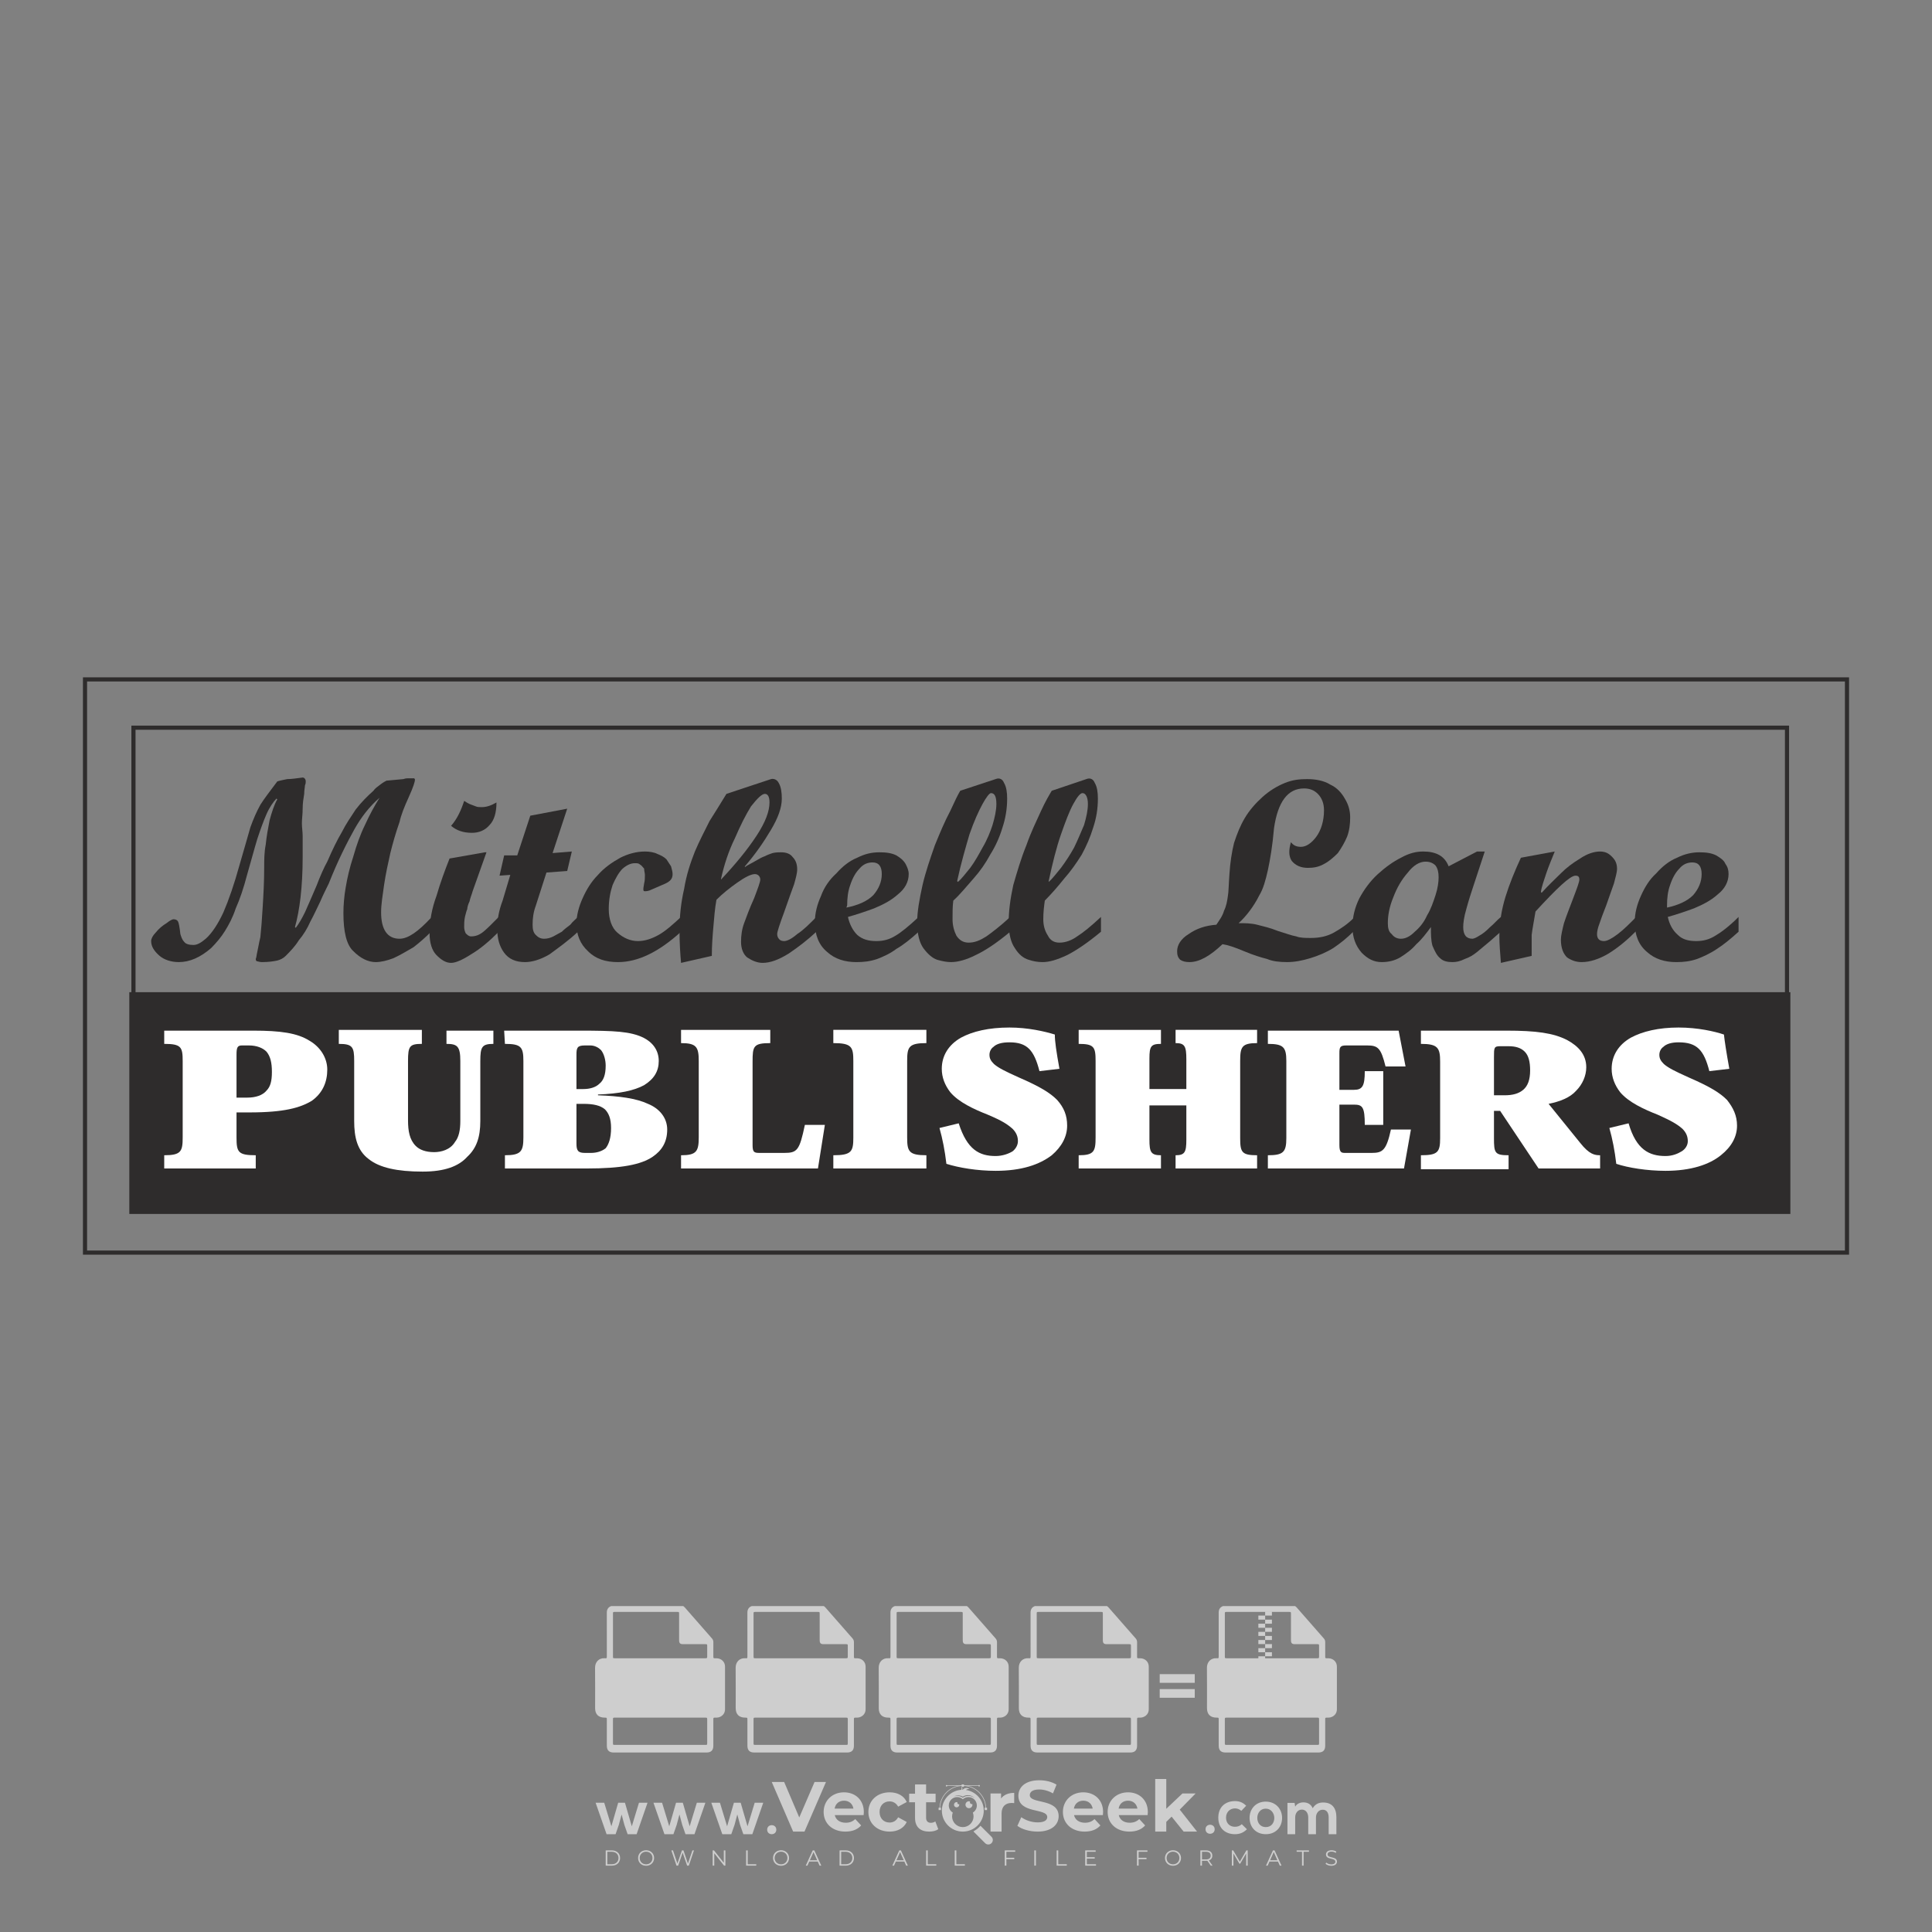 <?xml version="1.0" encoding="iso-8859-1"?>
<!-- Generator: Adobe Illustrator 27.0.0, SVG Export Plug-In . SVG Version: 6.00 Build 0)  -->
<svg version="1.1" id="Layer_1" xmlns="http://www.w3.org/2000/svg" xmlns:xlink="http://www.w3.org/1999/xlink" x="0px" y="0px"
	 viewBox="0 0 500 500" style="enable-background:new 0 0 500 500;" xml:space="preserve">
<rect x="0" y="0" width="500" height="500" fill="#808080" stroke="none"/>
<g id="watermark_1_">
	<g>
		<g id="watermark" style="opacity:0.61;">
			<g>
				<g>
					<g>
						<g>
							<polygon style="fill:#FFFFFF;" points="213.765,461.172 208.204,474.017 205.268,474.017 199.726,461.172 202.938,461.172 
								206.846,470.347 210.81,461.172 							"/>
						</g>
						<g>
							<path style="fill:#FFFFFF;" d="M223.507,469.741h-7.469c0.275,1.23,1.321,1.982,2.826,1.982c1.046,0,1.798-0.312,2.477-0.954
								l1.523,1.651c-0.917,1.046-2.294,1.597-4.074,1.597c-3.413,0-5.634-2.147-5.634-5.083c0-2.954,2.257-5.083,5.267-5.083
								c2.899,0,5.138,1.945,5.138,5.12C223.562,469.191,223.526,469.503,223.507,469.741 M216.002,468.071h4.863
								c-0.202-1.248-1.138-2.055-2.422-2.055C217.139,466.016,216.204,466.805,216.002,468.071"/>
						</g>
						<g>
							<path style="fill:#FFFFFF;" d="M224.735,468.934c0-2.973,2.294-5.083,5.505-5.083c2.074,0,3.707,0.899,4.423,2.514
								l-2.22,1.193c-0.532-0.936-1.321-1.358-2.221-1.358c-1.45,0-2.587,1.009-2.587,2.734c0,1.725,1.138,2.734,2.587,2.734
								c0.899,0,1.688-0.404,2.221-1.358l2.22,1.211c-0.716,1.578-2.349,2.495-4.423,2.495
								C227.029,474.017,224.735,471.907,224.735,468.934"/>
						</g>
						<g>
							<path style="fill:#FFFFFF;" d="M242.828,473.393c-0.587,0.422-1.45,0.624-2.331,0.624c-2.33,0-3.688-1.193-3.688-3.542
								v-4.055h-1.523v-2.202h1.523v-2.404h2.863v2.404h2.459v2.202h-2.459v4.019c0,0.844,0.458,1.303,1.229,1.303
								c0.422,0,0.844-0.128,1.156-0.367L242.828,473.393z"/>
						</g>
					</g>
					<g>
						<path style="fill:#FFFFFF;" d="M262.474,463.997v2.643c-0.238-0.018-0.422-0.037-0.642-0.037
							c-1.578,0-2.624,0.862-2.624,2.753v4.661h-2.863v-9.873h2.734v1.303C259.776,464.493,260.951,463.997,262.474,463.997"/>
					</g>
					<g>
						<path style="fill:#FFFFFF;" d="M263.299,472.53l1.009-2.239c1.083,0.789,2.697,1.339,4.239,1.339
							c1.762,0,2.477-0.587,2.477-1.376c0-2.404-7.469-0.752-7.469-5.524c0-2.184,1.762-4,5.413-4c1.615,0,3.267,0.385,4.459,1.138
							l-0.918,2.257c-1.193-0.679-2.422-1.009-3.56-1.009c-1.761,0-2.44,0.66-2.44,1.468c0,2.367,7.468,0.734,7.468,5.45
							c0,2.147-1.78,3.982-5.45,3.982C266.492,474.017,264.437,473.411,263.299,472.53"/>
					</g>
					<g>
						<path style="fill:#FFFFFF;" d="M285.428,469.741h-7.469c0.275,1.23,1.321,1.982,2.826,1.982c1.046,0,1.798-0.312,2.477-0.954
							l1.523,1.651c-0.918,1.046-2.294,1.597-4.074,1.597c-3.413,0-5.634-2.147-5.634-5.083c0-2.954,2.257-5.083,5.267-5.083
							c2.9,0,5.138,1.945,5.138,5.12C285.484,469.191,285.447,469.503,285.428,469.741 M277.923,468.071h4.863
							c-0.202-1.248-1.138-2.055-2.422-2.055C279.061,466.016,278.125,466.805,277.923,468.071"/>
					</g>
					<g>
						<path style="fill:#FFFFFF;" d="M297.007,469.741h-7.469c0.275,1.23,1.321,1.982,2.826,1.982c1.046,0,1.798-0.312,2.477-0.954
							l1.523,1.651c-0.918,1.046-2.294,1.597-4.074,1.597c-3.413,0-5.634-2.147-5.634-5.083c0-2.954,2.257-5.083,5.267-5.083
							c2.899,0,5.138,1.945,5.138,5.12C297.062,469.191,297.025,469.503,297.007,469.741 M289.501,468.071h4.863
							c-0.202-1.248-1.138-2.055-2.422-2.055C290.639,466.016,289.703,466.805,289.501,468.071"/>
					</g>
					<g>
						<polygon style="fill:#FFFFFF;" points="303.208,470.145 301.831,471.503 301.831,474.017 298.969,474.017 298.969,460.401 
							301.831,460.401 301.831,468.108 306.016,464.144 309.429,464.144 305.318,468.328 309.796,474.017 306.327,474.017 						"/>
					</g>
					<g>
						<path style="fill:#FFFFFF;" d="M256.601,475.359L256.601,475.359l-2.86-2.86c-0.435,0.508-0.953,0.943-1.534,1.284
							c-0.092,0.069-0.186,0.136-0.283,0.199l3.027,3.027c0.456,0.456,1.195,0.456,1.65,0
							C257.057,476.554,257.057,475.815,256.601,475.359"/>
					</g>
					<g>
						<path style="fill:#FFFFFF;" d="M249.984,463.244c0.221-0.173,0.495-0.281,0.797-0.281c0.042,0,0.083,0.002,0.124,0.006
							c-0.214-0.156-0.478-0.249-0.764-0.249c-0.395,0-0.744,0.18-0.981,0.458c-0.051,0-0.1,0.006-0.151,0.008
							c0.039-0.077,0.064-0.162,0.064-0.255c0-0.234-0.143-0.434-0.346-0.519c0.087,0.126,0.138,0.279,0.138,0.445
							c0,0.122-0.031,0.237-0.081,0.341c-2.811,0.201-5.03,2.539-5.03,5.4c0,2.993,2.426,5.42,5.42,5.42
							c2.993,0,5.42-2.426,5.42-5.42C254.595,465.879,252.593,463.635,249.984,463.244 M247.983,464.656
							c0.435,0,0.844,0.112,1.199,0.309c0.374-0.245,0.82-0.387,1.299-0.387c0.711,0,1.348,0.312,1.784,0.806
							c-0.435-0.379-1.004-0.61-1.627-0.61c-0.449,0-0.87,0.12-1.234,0.329c-0.079,0.046-0.156,0.096-0.229,0.15
							c-0.065-0.048-0.133-0.093-0.204-0.134c-0.369-0.219-0.8-0.344-1.26-0.344c-0.3,0-0.588,0.054-0.854,0.152
							C247.196,464.754,247.578,464.656,247.983,464.656 M251.772,469.098c0.115,0.305,0.181,0.634,0.181,0.979
							c0,1.534-1.244,2.777-2.778,2.777c-1.534,0-2.777-1.243-2.777-2.777c0-0.345,0.066-0.674,0.181-0.979
							c-0.62-0.382-1.035-1.064-1.035-1.846c0-1.197,0.971-2.168,2.168-2.168c0.565,0,1.078,0.218,1.463,0.572
							c0.386-0.354,0.899-0.572,1.464-0.572c1.197,0,2.168,0.971,2.168,2.168C252.807,468.034,252.392,468.716,251.772,469.098"/>
					</g>
					<g>
						<path style="fill:#FFFFFF;" d="M251.666,467.061c0,0.497-0.404,0.901-0.901,0.901c-0.497,0-0.901-0.404-0.901-0.901
							s0.404-0.901,0.901-0.901c0.101,0,0.197,0.017,0.287,0.047c-0.03,0.062-0.045,0.132-0.045,0.204
							c0,0.273,0.221,0.494,0.494,0.494c0.05,0,0.099-0.008,0.146-0.022C251.66,466.941,251.666,467,251.666,467.061"/>
					</g>
					<g>
						<path style="fill:#FFFFFF;" d="M248.255,467.061c0,0.376-0.305,0.681-0.681,0.681c-0.376,0-0.681-0.305-0.681-0.681
							s0.305-0.681,0.681-0.681c0.076,0,0.149,0.013,0.217,0.035c-0.023,0.047-0.034,0.1-0.034,0.155
							c0,0.206,0.167,0.374,0.374,0.374c0.038,0,0.075-0.006,0.11-0.017C248.25,466.97,248.255,467.015,248.255,467.061"/>
					</g>
					<g>
						<g>
							<g>
								<rect x="242.908" y="467.83" style="fill:#FFFFFF;" width="0.616" height="0.616"/>
							</g>
							<g>
								<rect x="254.827" y="467.83" style="fill:#FFFFFF;" width="0.616" height="0.616"/>
							</g>
							<g>
								<path style="fill:#FFFFFF;" d="M255.205,468.082h-0.14c0-3.248-2.642-5.89-5.89-5.89c-3.248,0-5.89,2.642-5.89,5.89h-0.14
									c0-1.611,0.627-3.125,1.766-4.264c1.139-1.139,2.653-1.766,4.264-1.766c1.611,0,3.125,0.627,4.264,1.766
									C254.578,464.957,255.205,466.471,255.205,468.082"/>
							</g>
						</g>
						<g>
							<rect x="248.868" y="461.814" style="fill:#FFFFFF;" width="0.616" height="0.616"/>
						</g>
						<g>
							<rect x="244.95" y="462.052" style="fill:#FFFFFF;" width="8.45" height="0.14"/>
						</g>
						<g>
							<path style="fill:#FFFFFF;" d="M245.174,462.15c0,0.108-0.088,0.196-0.196,0.196c-0.108,0-0.196-0.088-0.196-0.196
								c0-0.108,0.088-0.196,0.196-0.196C245.086,461.954,245.174,462.042,245.174,462.15"/>
						</g>
						<g>
							<path style="fill:#FFFFFF;" d="M253.596,462.15c0,0.108-0.088,0.196-0.196,0.196c-0.108,0-0.196-0.088-0.196-0.196
								c0-0.108,0.088-0.196,0.196-0.196C253.509,461.954,253.596,462.042,253.596,462.15"/>
						</g>
					</g>
				</g>
				<g>
					<path style="fill:#FFFFFF;" d="M314.356,473.409c0,1.559-2.364,1.559-2.364,0C311.993,471.851,314.356,471.851,314.356,473.409
						z"/>
				</g>
				<g>
					<g>
						<g>
							<path style="fill:#FFFFFF;" d="M161.739,466.549l1.772,6.088l1.855-6.088h2.215l-2.823,8.14h-2.33l-0.837-2.396l-0.722-2.708
								l-0.722,2.708l-0.837,2.396h-2.33l-2.839-8.14h2.231l1.855,6.088l1.756-6.088H161.739z"/>
						</g>
						<g>
							<path style="fill:#FFFFFF;" d="M176.713,466.549l1.772,6.088l1.855-6.088h2.215l-2.823,8.14h-2.33l-0.837-2.396l-0.722-2.708
								l-0.722,2.708l-0.837,2.396h-2.33l-2.839-8.14h2.231l1.855,6.088l1.756-6.088H176.713z"/>
						</g>
						<g>
							<path style="fill:#FFFFFF;" d="M191.687,466.549l1.772,6.088l1.855-6.088h2.215l-2.823,8.14h-2.33l-0.837-2.396l-0.722-2.708
								l-0.722,2.708l-0.837,2.396h-2.33l-2.839-8.14h2.231l1.855,6.088l1.756-6.088H191.687z"/>
						</g>
					</g>
					<g>
						<path style="fill:#FFFFFF;" d="M200.908,473.52c0,1.559-2.364,1.559-2.364,0C198.545,471.962,200.908,471.962,200.908,473.52z
							"/>
					</g>
					<g>
						<path style="fill:#FFFFFF;" d="M322.71,473.409c-0.935,0.919-1.919,1.28-3.117,1.28c-2.346,0-4.3-1.411-4.3-4.282
							s1.953-4.284,4.3-4.284c1.149,0,2.035,0.329,2.921,1.199l-1.264,1.329c-0.476-0.428-1.066-0.64-1.623-0.64
							c-1.346,0-2.33,0.985-2.33,2.396c0,1.542,1.05,2.362,2.297,2.362c0.64,0,1.28-0.18,1.772-0.672L322.71,473.409z"/>
					</g>
					<g>
						<path style="fill:#FFFFFF;" d="M331.805,470.472c0,2.33-1.591,4.217-4.217,4.217c-2.626,0-4.201-1.887-4.201-4.217
							c0-2.314,1.609-4.217,4.185-4.217C330.149,466.255,331.805,468.158,331.805,470.472z M325.389,470.472
							c0,1.231,0.739,2.38,2.199,2.38c1.46,0,2.199-1.149,2.199-2.38c0-1.215-0.854-2.396-2.199-2.396
							C326.144,468.077,325.389,469.258,325.389,470.472z"/>
					</g>
					<g>
						<path style="fill:#FFFFFF;" d="M338.572,474.689v-4.332c0-1.068-0.559-2.035-1.658-2.035c-1.082,0-1.722,0.967-1.722,2.035
							v4.332h-2.003v-8.107h1.855l0.148,0.985c0.426-0.82,1.362-1.116,2.133-1.116c0.969,0,1.937,0.394,2.396,1.51
							c0.723-1.149,1.658-1.478,2.708-1.478c2.297,0,3.43,1.412,3.43,3.84v4.365h-2.003v-4.365c0-1.066-0.442-1.97-1.526-1.97
							c-1.082,0-1.756,0.935-1.756,2.003v4.332H338.572z"/>
					</g>
				</g>
			</g>
		</g>
		<g style="opacity:0.61;">
			<g>
				<g>
					<path style="fill:#FFFFFF;" d="M345.988,431.299c-0.006-1.224-0.959-2.121-2.189-2.14c-0.924-0.014-0.832,0.12-0.834-0.867
						c-0.003-1.097-0.007-2.194,0.003-3.292c0.003-0.379-0.112-0.691-0.362-0.976c-2.342-2.668-4.678-5.342-7.019-8.011
						c-0.12-0.137-0.275-0.244-0.414-0.366c-6.214,0-12.427,0-18.641,0c-0.794,0.293-1.14,0.868-1.138,1.709
						c0.01,3.748,0.004,7.496,0.004,11.243c0,0.556-0.003,0.589-0.55,0.551c-1.497-0.102-2.516,0.986-2.497,2.492
						c0.044,3.476,0.013,6.953,0.014,10.429c0.001,1.58,0.867,2.443,2.45,2.449c0.582,0.002,0.582,0.002,0.582,0.6
						c0,2.219-0.001,4.438,0.001,6.657c0.001,1.192,0.58,1.771,1.768,1.771c8.013,0.001,16.027,0.001,24.04,0
						c1.168,0,1.755-0.583,1.757-1.745c0.002-2.256,0-4.512,0.001-6.768c0-0.512,0.002-0.511,0.52-0.515
						c0.271-0.002,0.541,0.008,0.809-0.058c0.996-0.246,1.69-1.044,1.694-2.069C346.003,438.696,346.005,434.997,345.988,431.299z
						 M317.537,417.162c5.337,0,10.674,0,16.01,0c0.548,0,0.554,0.007,0.554,0.561c0.001,2.243-0.001,4.486,0.001,6.73
						c0.001,0.811,0.249,1.059,1.06,1.059c1.91,0.001,3.821,0,5.731,0.001c0.458,0,0.479,0.021,0.481,0.483
						c0.003,0.887,0.002,1.775,0,2.662c-0.001,0.477-0.024,0.498-0.504,0.499c-3.895,0.001-7.79,0-11.684,0
						c-3.882,0-7.765,0-11.647,0c-0.55,0-0.552-0.001-0.552-0.561c-0.001-3.624-0.001-7.247,0-10.871
						C316.987,417.166,316.991,417.162,317.537,417.162z M340.822,451.579c-3.883,0.001-7.766,0-11.65,0c-3.871,0-7.742,0-11.613,0
						c-0.572,0-0.574-0.002-0.574-0.579c-0.001-1.997-0.001-3.994,0.001-5.991c0-0.464,0.023-0.486,0.478-0.487
						c7.803-0.001,15.607-0.001,23.41,0c0.478,0,0.499,0.02,0.499,0.503c0.002,1.997,0.001,3.994,0,5.991
						C341.375,451.574,341.37,451.579,340.822,451.579z"/>
				</g>
				<g>
					<g>
						<rect x="327.418" y="417.053" style="fill:#FFFFFF;" width="1.757" height="1.054"/>
					</g>
					<g>
						<rect x="325.662" y="418.107" style="fill:#FFFFFF;" width="1.757" height="1.054"/>
					</g>
					<g>
						<rect x="327.418" y="419.161" style="fill:#FFFFFF;" width="1.757" height="1.054"/>
					</g>
					<g>
						<rect x="325.662" y="420.215" style="fill:#FFFFFF;" width="1.757" height="1.054"/>
					</g>
					<g>
						<rect x="327.418" y="421.269" style="fill:#FFFFFF;" width="1.757" height="1.054"/>
					</g>
					<g>
						<rect x="325.662" y="422.323" style="fill:#FFFFFF;" width="1.757" height="1.054"/>
					</g>
					<g>
						<rect x="327.418" y="423.378" style="fill:#FFFFFF;" width="1.757" height="1.054"/>
					</g>
					<g>
						<rect x="325.662" y="424.432" style="fill:#FFFFFF;" width="1.757" height="1.054"/>
					</g>
					<g>
						<rect x="327.418" y="425.486" style="fill:#FFFFFF;" width="1.757" height="1.054"/>
					</g>
					<g>
						<rect x="325.662" y="426.54" style="fill:#FFFFFF;" width="1.757" height="1.054"/>
					</g>
					<g>
						<rect x="327.418" y="427.594" style="fill:#FFFFFF;" width="1.757" height="1.054"/>
					</g>
					<g>
						<rect x="325.662" y="428.648" style="fill:#FFFFFF;" width="1.757" height="1.054"/>
					</g>
				</g>
			</g>
			<g>
				<path style="fill:#FFFFFF;" d="M187.637,431.299c-0.006-1.224-0.959-2.121-2.189-2.14c-0.924-0.014-0.832,0.12-0.834-0.867
					c-0.003-1.097-0.007-2.194,0.003-3.292c0.003-0.379-0.112-0.691-0.362-0.976c-2.342-2.668-4.678-5.342-7.019-8.011
					c-0.12-0.137-0.275-0.244-0.414-0.366c-6.214,0-12.427,0-18.641,0c-0.794,0.293-1.14,0.868-1.138,1.709
					c0.01,3.748,0.004,7.496,0.004,11.243c0,0.556-0.003,0.589-0.55,0.551c-1.497-0.102-2.516,0.986-2.497,2.492
					c0.044,3.476,0.013,6.953,0.014,10.429c0.001,1.58,0.867,2.443,2.45,2.449c0.582,0.002,0.582,0.002,0.582,0.6
					c0,2.219-0.001,4.438,0.001,6.657c0.001,1.192,0.58,1.771,1.768,1.771c8.013,0.001,16.027,0.001,24.04,0
					c1.168,0,1.755-0.583,1.757-1.745c0.002-2.256,0-4.512,0.001-6.768c0-0.512,0.002-0.511,0.52-0.515
					c0.271-0.002,0.541,0.008,0.809-0.058c0.996-0.246,1.69-1.044,1.694-2.069C187.652,438.696,187.655,434.997,187.637,431.299z
					 M159.187,417.162c5.337,0,10.674,0,16.01,0c0.548,0,0.554,0.007,0.554,0.561c0.001,2.243-0.001,4.486,0.001,6.73
					c0.001,0.811,0.249,1.059,1.06,1.059c1.91,0.001,3.821,0,5.731,0.001c0.458,0,0.479,0.021,0.481,0.483
					c0.003,0.887,0.002,1.775,0,2.662c-0.001,0.477-0.024,0.498-0.504,0.499c-3.895,0.001-7.79,0-11.684,0
					c-3.882,0-7.765,0-11.647,0c-0.55,0-0.552-0.001-0.552-0.561c-0.001-3.624-0.001-7.247,0-10.871
					C158.636,417.166,158.64,417.162,159.187,417.162z M182.472,451.579c-3.883,0.001-7.766,0-11.65,0c-3.871,0-7.742,0-11.613,0
					c-0.572,0-0.574-0.002-0.574-0.579c-0.001-1.997-0.001-3.994,0.001-5.991c0-0.464,0.023-0.486,0.478-0.487
					c7.803-0.001,15.607-0.001,23.41,0c0.478,0,0.499,0.02,0.499,0.503c0.002,1.997,0.001,3.994,0,5.991
					C183.024,451.574,183.019,451.579,182.472,451.579z"/>
			</g>
			<g>
				<path style="fill:#FFFFFF;" d="M159.779,440.669v-7.897h2.779c0.375,0,0.726,0.061,1.053,0.182
					c0.327,0.121,0.612,0.292,0.855,0.513c0.242,0.221,0.434,0.483,0.573,0.789c0.14,0.305,0.21,0.642,0.21,1.009
					c0,0.375-0.07,0.715-0.21,1.02c-0.14,0.305-0.331,0.568-0.573,0.789c-0.243,0.221-0.528,0.392-0.855,0.513
					c-0.327,0.121-0.678,0.182-1.053,0.182h-1.29v2.901H159.779z M162.58,436.356c0.39,0,0.684-0.111,0.882-0.331
					c0.199-0.22,0.298-0.474,0.298-0.761c0-0.14-0.024-0.276-0.072-0.408c-0.048-0.132-0.121-0.248-0.221-0.347
					c-0.099-0.099-0.223-0.178-0.37-0.237c-0.147-0.059-0.32-0.089-0.518-0.089h-1.312v2.173H162.58z"/>
				<path style="fill:#FFFFFF;" d="M166.308,432.771h1.731l3.177,5.294h0.088l-0.088-1.522v-3.772h1.478v7.897h-1.566l-3.353-5.592
					h-0.088l0.088,1.522v4.07h-1.467V432.771z"/>
				<path style="fill:#FFFFFF;" d="M177.922,436.334h3.872c0.022,0.089,0.04,0.195,0.055,0.32c0.014,0.125,0.022,0.25,0.022,0.375
					c0,0.507-0.077,0.985-0.231,1.434c-0.154,0.449-0.397,0.849-0.728,1.202c-0.353,0.375-0.776,0.666-1.268,0.871
					c-0.493,0.206-1.055,0.309-1.688,0.309c-0.574,0-1.114-0.103-1.622-0.309c-0.507-0.206-0.948-0.492-1.323-0.86
					c-0.375-0.367-0.673-0.803-0.894-1.307c-0.221-0.504-0.331-1.053-0.331-1.649c0-0.595,0.11-1.145,0.331-1.649
					c0.221-0.504,0.518-0.939,0.894-1.307c0.375-0.367,0.816-0.654,1.323-0.86c0.507-0.206,1.048-0.309,1.622-0.309
					c0.64,0,1.211,0.11,1.715,0.331c0.504,0.221,0.935,0.526,1.296,0.915l-1.025,1.004c-0.258-0.272-0.544-0.48-0.861-0.623
					c-0.316-0.143-0.695-0.215-1.136-0.215c-0.361,0-0.703,0.065-1.026,0.193c-0.324,0.129-0.607,0.311-0.85,0.546
					c-0.242,0.235-0.436,0.52-0.579,0.855c-0.143,0.335-0.215,0.708-0.215,1.119c0,0.412,0.072,0.785,0.215,1.12
					c0.143,0.335,0.338,0.62,0.584,0.855c0.246,0.235,0.531,0.418,0.855,0.546c0.323,0.129,0.669,0.193,1.037,0.193
					c0.419,0,0.773-0.061,1.064-0.182c0.29-0.121,0.538-0.278,0.744-0.469c0.148-0.132,0.275-0.3,0.381-0.502
					c0.106-0.202,0.189-0.428,0.248-0.678h-2.482V436.334z"/>
			</g>
			<g>
				<path style="fill:#FFFFFF;" d="M224.019,431.299c-0.006-1.224-0.959-2.121-2.189-2.14c-0.924-0.014-0.832,0.12-0.834-0.867
					c-0.003-1.097-0.007-2.194,0.003-3.292c0.003-0.379-0.112-0.691-0.362-0.976c-2.342-2.668-4.678-5.342-7.019-8.011
					c-0.12-0.137-0.275-0.244-0.414-0.366c-6.214,0-12.427,0-18.641,0c-0.794,0.293-1.14,0.868-1.138,1.709
					c0.01,3.748,0.004,7.496,0.004,11.243c0,0.556-0.003,0.589-0.55,0.551c-1.497-0.102-2.516,0.986-2.497,2.492
					c0.044,3.476,0.013,6.953,0.014,10.429c0.001,1.58,0.867,2.443,2.45,2.449c0.582,0.002,0.582,0.002,0.582,0.6
					c0,2.219-0.001,4.438,0.001,6.657c0.001,1.192,0.58,1.771,1.768,1.771c8.013,0.001,16.027,0.001,24.04,0
					c1.168,0,1.755-0.583,1.757-1.745c0.002-2.256,0-4.512,0.001-6.768c0-0.512,0.002-0.511,0.52-0.515
					c0.271-0.002,0.541,0.008,0.809-0.058c0.997-0.246,1.69-1.044,1.694-2.069C224.034,438.696,224.036,434.997,224.019,431.299z
					 M195.568,417.162c5.337,0,10.674,0,16.01,0c0.548,0,0.554,0.007,0.554,0.561c0.001,2.243-0.001,4.486,0.001,6.73
					c0.001,0.811,0.249,1.059,1.06,1.059c1.91,0.001,3.821,0,5.731,0.001c0.458,0,0.479,0.021,0.481,0.483
					c0.003,0.887,0.002,1.775,0,2.662c-0.001,0.477-0.024,0.498-0.504,0.499c-3.895,0.001-7.79,0-11.684,0
					c-3.882,0-7.765,0-11.647,0c-0.55,0-0.552-0.001-0.552-0.561c-0.001-3.624-0.001-7.247,0-10.871
					C195.018,417.166,195.022,417.162,195.568,417.162z M218.854,451.579c-3.883,0.001-7.766,0-11.65,0c-3.871,0-7.742,0-11.613,0
					c-0.572,0-0.574-0.002-0.574-0.579c-0.001-1.997-0.001-3.994,0.001-5.991c0-0.464,0.023-0.486,0.478-0.487
					c7.803-0.001,15.607-0.001,23.41,0c0.478,0,0.499,0.02,0.499,0.503c0.002,1.997,0.001,3.994,0,5.991
					C219.406,451.574,219.401,451.579,218.854,451.579z"/>
			</g>
			<g>
				<path style="fill:#FFFFFF;" d="M205.111,432.771h1.699l2.967,7.897h-1.644l-0.651-1.886h-3.044l-0.651,1.886h-1.643
					L205.111,432.771z M206.997,437.415l-0.706-1.974l-0.287-0.96h-0.088l-0.287,0.96l-0.706,1.974H206.997z"/>
				<path style="fill:#FFFFFF;" d="M211.331,434.536c-0.125,0-0.245-0.024-0.359-0.072c-0.114-0.048-0.213-0.114-0.298-0.199
					c-0.084-0.084-0.151-0.182-0.198-0.292c-0.048-0.11-0.072-0.232-0.072-0.364s0.024-0.254,0.072-0.364
					c0.048-0.11,0.114-0.208,0.198-0.292c0.084-0.084,0.184-0.151,0.298-0.198c0.114-0.048,0.233-0.072,0.359-0.072
					c0.257,0,0.478,0.09,0.662,0.27c0.184,0.181,0.276,0.399,0.276,0.656s-0.092,0.476-0.276,0.656
					C211.809,434.446,211.589,434.536,211.331,434.536z M210.615,440.669v-5.404h1.445v5.404H210.615z"/>
			</g>
			<g>
				<path style="fill:#FFFFFF;" d="M261.044,431.299c-0.006-1.224-0.959-2.121-2.189-2.14c-0.924-0.014-0.832,0.12-0.834-0.867
					c-0.003-1.097-0.007-2.194,0.003-3.292c0.003-0.379-0.112-0.691-0.362-0.976c-2.342-2.668-4.678-5.342-7.019-8.011
					c-0.12-0.137-0.275-0.244-0.414-0.366c-6.214,0-12.427,0-18.641,0c-0.794,0.293-1.14,0.868-1.138,1.709
					c0.01,3.748,0.004,7.496,0.004,11.243c0,0.556-0.003,0.589-0.55,0.551c-1.497-0.102-2.516,0.986-2.497,2.492
					c0.044,3.476,0.013,6.953,0.014,10.429c0.001,1.58,0.867,2.443,2.45,2.449c0.582,0.002,0.582,0.002,0.582,0.6
					c0,2.219-0.001,4.438,0.001,6.657c0.001,1.192,0.58,1.771,1.768,1.771c8.013,0.001,16.027,0.001,24.04,0
					c1.168,0,1.755-0.583,1.757-1.745c0.002-2.256,0-4.512,0.001-6.768c0-0.512,0.002-0.511,0.52-0.515
					c0.271-0.002,0.541,0.008,0.809-0.058c0.996-0.246,1.69-1.044,1.694-2.069C261.059,438.696,261.061,434.997,261.044,431.299z
					 M232.593,417.162c5.337,0,10.674,0,16.01,0c0.548,0,0.554,0.007,0.554,0.561c0.001,2.243-0.001,4.486,0.001,6.73
					c0.001,0.811,0.249,1.059,1.06,1.059c1.91,0.001,3.821,0,5.731,0.001c0.458,0,0.479,0.021,0.481,0.483
					c0.003,0.887,0.002,1.775,0,2.662c-0.001,0.477-0.024,0.498-0.504,0.499c-3.895,0.001-7.79,0-11.684,0
					c-3.882,0-7.765,0-11.647,0c-0.55,0-0.552-0.001-0.552-0.561c-0.001-3.624-0.001-7.247,0-10.871
					C232.042,417.166,232.047,417.162,232.593,417.162z M255.878,451.579c-3.883,0.001-7.766,0-11.65,0c-3.871,0-7.742,0-11.613,0
					c-0.572,0-0.574-0.002-0.574-0.579c-0.001-1.997-0.001-3.994,0.001-5.991c0-0.464,0.023-0.486,0.478-0.487
					c7.803-0.001,15.607-0.001,23.41,0c0.478,0,0.499,0.02,0.499,0.503c0.002,1.997,0.001,3.994,0,5.991
					C256.431,451.574,256.426,451.579,255.878,451.579z"/>
			</g>
			<g>
				<path style="fill:#FFFFFF;" d="M236.361,440.845c-0.338,0-0.662-0.048-0.971-0.143c-0.309-0.095-0.592-0.239-0.849-0.43
					c-0.257-0.191-0.481-0.425-0.673-0.7c-0.191-0.276-0.342-0.597-0.452-0.965l1.401-0.551c0.103,0.397,0.283,0.726,0.54,0.987
					c0.257,0.261,0.596,0.392,1.015,0.392c0.154,0,0.303-0.02,0.447-0.061c0.143-0.04,0.272-0.099,0.386-0.176
					s0.204-0.175,0.27-0.292c0.066-0.118,0.099-0.254,0.099-0.408c0-0.147-0.026-0.279-0.077-0.397
					c-0.051-0.117-0.138-0.227-0.259-0.331c-0.121-0.103-0.28-0.202-0.475-0.298c-0.195-0.095-0.435-0.195-0.722-0.298l-0.485-0.176
					c-0.213-0.073-0.429-0.173-0.645-0.298c-0.217-0.125-0.413-0.276-0.59-0.452c-0.177-0.176-0.322-0.384-0.436-0.623
					c-0.114-0.239-0.171-0.509-0.171-0.81c0-0.309,0.06-0.597,0.182-0.866c0.121-0.268,0.294-0.503,0.518-0.706
					c0.224-0.202,0.492-0.36,0.805-0.474s0.66-0.171,1.042-0.171c0.397,0,0.74,0.053,1.031,0.16
					c0.291,0.107,0.537,0.243,0.739,0.408c0.202,0.165,0.366,0.348,0.491,0.546c0.125,0.199,0.217,0.386,0.276,0.563l-1.312,0.551
					c-0.074-0.221-0.208-0.419-0.402-0.596c-0.195-0.176-0.462-0.265-0.8-0.265c-0.324,0-0.592,0.075-0.805,0.226
					c-0.213,0.151-0.32,0.348-0.32,0.59c0,0.235,0.103,0.436,0.309,0.601c0.206,0.165,0.533,0.325,0.982,0.48l0.497,0.165
					c0.316,0.111,0.605,0.237,0.866,0.381c0.261,0.143,0.485,0.314,0.673,0.513c0.187,0.199,0.331,0.425,0.43,0.678
					c0.1,0.254,0.149,0.546,0.149,0.877c0,0.412-0.083,0.767-0.248,1.064c-0.165,0.298-0.377,0.542-0.634,0.734
					c-0.258,0.191-0.548,0.335-0.872,0.43C236.986,440.797,236.67,440.845,236.361,440.845z"/>
				<path style="fill:#FFFFFF;" d="M239.516,432.771h1.61l1.633,4.754l0.287,1.015h0.088l0.309-1.015l1.699-4.754h1.61l-2.879,7.897
					h-1.566L239.516,432.771z"/>
				<path style="fill:#FFFFFF;" d="M251.097,436.334h3.871c0.022,0.089,0.04,0.195,0.055,0.32c0.015,0.125,0.023,0.25,0.023,0.375
					c0,0.507-0.078,0.985-0.232,1.434c-0.154,0.449-0.397,0.849-0.728,1.202c-0.353,0.375-0.775,0.666-1.268,0.871
					c-0.493,0.206-1.055,0.309-1.688,0.309c-0.574,0-1.114-0.103-1.621-0.309c-0.507-0.206-0.949-0.492-1.324-0.86
					c-0.375-0.367-0.673-0.803-0.894-1.307c-0.22-0.504-0.331-1.053-0.331-1.649c0-0.595,0.11-1.145,0.331-1.649
					c0.221-0.504,0.518-0.939,0.894-1.307c0.375-0.367,0.816-0.654,1.324-0.86c0.507-0.206,1.047-0.309,1.621-0.309
					c0.64,0,1.211,0.11,1.715,0.331c0.504,0.221,0.936,0.526,1.296,0.915l-1.026,1.004c-0.257-0.272-0.544-0.48-0.861-0.623
					c-0.316-0.143-0.694-0.215-1.136-0.215c-0.36,0-0.702,0.065-1.026,0.193c-0.323,0.129-0.607,0.311-0.849,0.546
					c-0.243,0.235-0.436,0.52-0.579,0.855c-0.143,0.335-0.215,0.708-0.215,1.119c0,0.412,0.072,0.785,0.215,1.12
					c0.143,0.335,0.338,0.62,0.585,0.855c0.246,0.235,0.531,0.418,0.854,0.546c0.324,0.129,0.669,0.193,1.037,0.193
					c0.419,0,0.774-0.061,1.064-0.182c0.29-0.121,0.539-0.278,0.745-0.469c0.147-0.132,0.274-0.3,0.38-0.502
					c0.107-0.202,0.189-0.428,0.248-0.678h-2.482V436.334z"/>
			</g>
			<g>
				<path style="fill:#FFFFFF;" d="M297.3,431.299c-0.006-1.224-0.959-2.121-2.189-2.14c-0.924-0.014-0.832,0.12-0.834-0.867
					c-0.003-1.097-0.007-2.194,0.003-3.292c0.003-0.379-0.112-0.691-0.362-0.976c-2.342-2.668-4.678-5.342-7.019-8.011
					c-0.12-0.137-0.275-0.244-0.414-0.366c-6.214,0-12.427,0-18.641,0c-0.794,0.293-1.14,0.868-1.138,1.709
					c0.01,3.748,0.004,7.496,0.004,11.243c0,0.556-0.003,0.589-0.55,0.551c-1.497-0.102-2.516,0.986-2.497,2.492
					c0.044,3.476,0.013,6.953,0.014,10.429c0.001,1.58,0.867,2.443,2.45,2.449c0.582,0.002,0.582,0.002,0.582,0.6
					c0,2.219-0.001,4.438,0.001,6.657c0.001,1.192,0.58,1.771,1.768,1.771c8.013,0.001,16.027,0.001,24.04,0
					c1.168,0,1.755-0.583,1.757-1.745c0.002-2.256,0-4.512,0.001-6.768c0-0.512,0.002-0.511,0.52-0.515
					c0.271-0.002,0.541,0.008,0.809-0.058c0.996-0.246,1.69-1.044,1.694-2.069C297.315,438.696,297.318,434.997,297.3,431.299z
					 M268.85,417.162c5.337,0,10.674,0,16.01,0c0.548,0,0.554,0.007,0.554,0.561c0.001,2.243-0.001,4.486,0.001,6.73
					c0.001,0.811,0.249,1.059,1.06,1.059c1.91,0.001,3.821,0,5.731,0.001c0.458,0,0.479,0.021,0.481,0.483
					c0.003,0.887,0.002,1.775,0,2.662c-0.001,0.477-0.024,0.498-0.504,0.499c-3.895,0.001-7.79,0-11.684,0
					c-3.882,0-7.765,0-11.647,0c-0.55,0-0.552-0.001-0.552-0.561c-0.001-3.624-0.001-7.247,0-10.871
					C268.299,417.166,268.303,417.162,268.85,417.162z M292.135,451.579c-3.883,0.001-7.766,0-11.65,0c-3.871,0-7.742,0-11.613,0
					c-0.572,0-0.574-0.002-0.574-0.579c-0.001-1.997-0.001-3.994,0.001-5.991c0-0.464,0.023-0.486,0.478-0.487
					c7.803-0.001,15.607-0.001,23.41,0c0.478,0,0.499,0.02,0.499,0.503c0.001,1.997,0.001,3.994,0,5.991
					C292.687,451.574,292.682,451.579,292.135,451.579z"/>
			</g>
			<g>
				<path style="fill:#FFFFFF;" d="M272.966,434.183v1.831h3.165v1.412h-3.165v1.831h3.518v1.412h-5.007v-7.897h5.007v1.412H272.966
					z"/>
				<path style="fill:#FFFFFF;" d="M277.852,440.669v-7.897h2.779c0.375,0,0.726,0.061,1.053,0.182
					c0.327,0.121,0.612,0.292,0.855,0.513c0.243,0.221,0.434,0.483,0.574,0.789c0.14,0.305,0.209,0.642,0.209,1.009
					c0,0.375-0.07,0.715-0.209,1.02c-0.14,0.305-0.331,0.568-0.574,0.789c-0.243,0.221-0.528,0.392-0.855,0.513
					c-0.327,0.121-0.678,0.182-1.053,0.182h-1.29v2.901H277.852z M280.653,436.356c0.389,0,0.684-0.111,0.882-0.331
					c0.199-0.22,0.298-0.474,0.298-0.761c0-0.14-0.024-0.276-0.072-0.408c-0.048-0.132-0.121-0.248-0.221-0.347
					c-0.099-0.099-0.222-0.178-0.37-0.237c-0.147-0.059-0.32-0.089-0.518-0.089h-1.312v2.173H280.653z"/>
				<path style="fill:#FFFFFF;" d="M286.797,440.845c-0.338,0-0.662-0.048-0.971-0.143c-0.309-0.095-0.592-0.239-0.849-0.43
					c-0.257-0.191-0.482-0.425-0.673-0.7c-0.191-0.276-0.342-0.597-0.452-0.965l1.401-0.551c0.103,0.397,0.283,0.726,0.541,0.987
					c0.257,0.261,0.595,0.392,1.015,0.392c0.154,0,0.303-0.02,0.447-0.061c0.143-0.04,0.272-0.099,0.386-0.176
					c0.114-0.077,0.204-0.175,0.27-0.292c0.066-0.118,0.1-0.254,0.1-0.408c0-0.147-0.026-0.279-0.077-0.397
					c-0.051-0.117-0.138-0.227-0.259-0.331c-0.121-0.103-0.279-0.202-0.474-0.298c-0.195-0.095-0.436-0.195-0.723-0.298
					l-0.485-0.176c-0.213-0.073-0.428-0.173-0.645-0.298c-0.217-0.125-0.414-0.276-0.59-0.452c-0.176-0.176-0.322-0.384-0.436-0.623
					c-0.114-0.239-0.171-0.509-0.171-0.81c0-0.309,0.061-0.597,0.182-0.866c0.121-0.268,0.294-0.503,0.518-0.706
					c0.224-0.202,0.493-0.36,0.805-0.474c0.312-0.114,0.66-0.171,1.042-0.171c0.397,0,0.741,0.053,1.031,0.16
					c0.29,0.107,0.537,0.243,0.739,0.408c0.202,0.165,0.365,0.348,0.491,0.546c0.125,0.199,0.217,0.386,0.276,0.563l-1.312,0.551
					c-0.074-0.221-0.208-0.419-0.403-0.596c-0.195-0.176-0.462-0.265-0.799-0.265c-0.324,0-0.592,0.075-0.805,0.226
					c-0.213,0.151-0.32,0.348-0.32,0.59c0,0.235,0.103,0.436,0.309,0.601c0.206,0.165,0.533,0.325,0.982,0.48l0.496,0.165
					c0.316,0.111,0.605,0.237,0.866,0.381c0.261,0.143,0.485,0.314,0.673,0.513c0.187,0.199,0.331,0.425,0.43,0.678
					c0.099,0.254,0.149,0.546,0.149,0.877c0,0.412-0.083,0.767-0.248,1.064c-0.165,0.298-0.377,0.542-0.634,0.734
					c-0.258,0.191-0.548,0.335-0.872,0.43C287.422,440.797,287.105,440.845,286.797,440.845z"/>
			</g>
			<g>
				<path style="fill:#FFFFFF;" d="M321.394,439.168l4.004-4.985h-3.827v-1.412h5.559v1.5l-3.96,4.985h4.004v1.412h-5.779V439.168z"
					/>
				<path style="fill:#FFFFFF;" d="M328.409,432.771h1.489v7.897h-1.489V432.771z"/>
				<path style="fill:#FFFFFF;" d="M331.486,440.669v-7.897h2.779c0.375,0,0.726,0.061,1.053,0.182
					c0.327,0.121,0.612,0.292,0.855,0.513s0.434,0.483,0.574,0.789c0.14,0.305,0.209,0.642,0.209,1.009
					c0,0.375-0.07,0.715-0.209,1.02c-0.14,0.305-0.331,0.568-0.574,0.789c-0.243,0.221-0.528,0.392-0.855,0.513
					c-0.327,0.121-0.678,0.182-1.053,0.182h-1.29v2.901H331.486z M334.288,436.356c0.389,0,0.684-0.111,0.882-0.331
					c0.199-0.22,0.298-0.474,0.298-0.761c0-0.14-0.024-0.276-0.072-0.408c-0.048-0.132-0.121-0.248-0.221-0.347
					c-0.099-0.099-0.222-0.178-0.37-0.237c-0.147-0.059-0.32-0.089-0.518-0.089h-1.312v2.173H334.288z"/>
			</g>
		</g>
		<g style="opacity:0.61;">
			<path style="fill:#FFFFFF;" d="M300.133,433.27h9.067v2.242h-9.067V433.27z M300.133,437.136h9.067v2.243h-9.067V437.136z"/>
		</g>
	</g>
	<g style="opacity:0.61;">
		<path style="fill:#FFFFFF;" d="M156.756,478.878h1.607c1.263,0,2.114,0.812,2.114,1.974c0,1.161-0.851,1.973-2.114,1.973h-1.607
			V478.878z M158.34,482.464c1.049,0,1.725-0.665,1.725-1.612c0-0.947-0.677-1.613-1.725-1.613h-1.167v3.225H158.34z"/>
		<path style="fill:#FFFFFF;" d="M165.139,480.851c0-1.15,0.879-2.007,2.075-2.007c1.184,0,2.069,0.851,2.069,2.007
			c0,1.156-0.885,2.007-2.069,2.007C166.019,482.858,165.139,482.002,165.139,480.851z M168.866,480.851
			c0-0.942-0.705-1.635-1.652-1.635c-0.953,0-1.663,0.693-1.663,1.635c0,0.941,0.71,1.635,1.663,1.635
			C168.162,482.486,168.866,481.793,168.866,480.851z"/>
		<path style="fill:#FFFFFF;" d="M179.596,478.878l-1.331,3.947h-0.44l-1.156-3.366l-1.161,3.366h-0.434l-1.331-3.947h0.429
			l1.139,3.394l1.178-3.394h0.389l1.161,3.411l1.156-3.411H179.596z"/>
		<path style="fill:#FFFFFF;" d="M187.731,478.878v3.947h-0.344l-2.537-3.202v3.202h-0.417v-3.947h0.344l2.543,3.203v-3.203H187.731
			z"/>
		<path style="fill:#FFFFFF;" d="M193.093,478.878h0.417v3.586h2.21v0.361h-2.627V478.878z"/>
		<path style="fill:#FFFFFF;" d="M200.061,480.851c0-1.15,0.879-2.007,2.075-2.007c1.184,0,2.069,0.851,2.069,2.007
			c0,1.156-0.885,2.007-2.069,2.007C200.941,482.858,200.061,482.002,200.061,480.851z M203.788,480.851
			c0-0.942-0.705-1.635-1.652-1.635c-0.953,0-1.663,0.693-1.663,1.635c0,0.941,0.71,1.635,1.663,1.635
			C203.083,482.486,203.788,481.793,203.788,480.851z"/>
		<path style="fill:#FFFFFF;" d="M211.636,481.77h-2.199l-0.474,1.054h-0.434l1.804-3.947h0.412l1.804,3.947h-0.44L211.636,481.77z
			 M211.484,481.432l-0.947-2.12l-0.947,2.12H211.484z"/>
		<path style="fill:#FFFFFF;" d="M217.28,478.878h1.607c1.263,0,2.114,0.812,2.114,1.974c0,1.161-0.851,1.973-2.114,1.973h-1.607
			V478.878z M218.864,482.464c1.049,0,1.725-0.665,1.725-1.612c0-0.947-0.677-1.613-1.725-1.613h-1.167v3.225H218.864z"/>
		<path style="fill:#FFFFFF;" d="M234.041,481.77h-2.199l-0.474,1.054h-0.434l1.804-3.947h0.412l1.804,3.947h-0.44L234.041,481.77z
			 M233.889,481.432l-0.947-2.12l-0.947,2.12H233.889z"/>
		<path style="fill:#FFFFFF;" d="M239.685,478.878h0.417v3.586h2.21v0.361h-2.627V478.878z"/>
		<path style="fill:#FFFFFF;" d="M247.082,478.878h0.417v3.586h2.21v0.361h-2.627V478.878z"/>
		<path style="fill:#FFFFFF;" d="M260.449,479.239v1.551h2.041v0.361h-2.041v1.675h-0.417v-3.947h2.706v0.361H260.449z"/>
		<path style="fill:#FFFFFF;" d="M267.678,478.878h0.417v3.947h-0.417V478.878z"/>
		<path style="fill:#FFFFFF;" d="M273.456,478.878h0.417v3.586h2.21v0.361h-2.627V478.878z"/>
		<path style="fill:#FFFFFF;" d="M283.644,482.464v0.361h-2.791v-3.947h2.706v0.361h-2.289v1.404h2.041v0.355h-2.041v1.466H283.644z
			"/>
		<path style="fill:#FFFFFF;" d="M294.672,479.239v1.551h2.041v0.361h-2.041v1.675h-0.417v-3.947h2.706v0.361H294.672z"/>
		<path style="fill:#FFFFFF;" d="M301.5,480.851c0-1.15,0.879-2.007,2.075-2.007c1.184,0,2.069,0.851,2.069,2.007
			c0,1.156-0.885,2.007-2.069,2.007C302.379,482.858,301.5,482.002,301.5,480.851z M305.226,480.851
			c0-0.942-0.705-1.635-1.652-1.635c-0.953,0-1.663,0.693-1.663,1.635c0,0.941,0.71,1.635,1.663,1.635
			C304.522,482.486,305.226,481.793,305.226,480.851z"/>
		<path style="fill:#FFFFFF;" d="M313.351,482.825l-0.902-1.269c-0.102,0.011-0.203,0.017-0.316,0.017h-1.06v1.252h-0.417v-3.947
			h1.477c1.004,0,1.613,0.507,1.613,1.353c0,0.62-0.327,1.054-0.902,1.24l0.964,1.353H313.351z M313.328,480.231
			c0-0.632-0.417-0.992-1.207-0.992h-1.048v1.979h1.048C312.911,481.218,313.328,480.851,313.328,480.231z"/>
		<path style="fill:#FFFFFF;" d="M322.907,478.878v3.947h-0.4v-3.158l-1.551,2.656h-0.197l-1.551-2.639v3.14h-0.4v-3.947h0.344
			l1.714,2.926l1.697-2.926H322.907z"/>
		<path style="fill:#FFFFFF;" d="M330.744,481.77h-2.199l-0.473,1.054h-0.434l1.804-3.947h0.411l1.804,3.947h-0.44L330.744,481.77z
			 M330.592,481.432l-0.947-2.12l-0.947,2.12H330.592z"/>
		<path style="fill:#FFFFFF;" d="M336.957,479.239h-1.387v-0.361h3.192v0.361h-1.387v3.586h-0.417V479.239z"/>
		<path style="fill:#FFFFFF;" d="M343.063,482.346l0.164-0.321c0.282,0.276,0.784,0.479,1.302,0.479c0.739,0,1.06-0.31,1.06-0.699
			c0-1.083-2.43-0.417-2.43-1.877c0-0.581,0.451-1.083,1.455-1.083c0.446,0,0.908,0.13,1.224,0.35l-0.141,0.333
			c-0.338-0.22-0.733-0.327-1.083-0.327c-0.722,0-1.043,0.321-1.043,0.716c0,1.083,2.43,0.429,2.43,1.866
			c0,0.581-0.462,1.077-1.472,1.077C343.937,482.858,343.356,482.65,343.063,482.346z"/>
	</g>
</g>
<g>
</g>
<g>
	<path style="fill:none;stroke:#2E2C2C;stroke-width:1.07;stroke-miterlimit:2.613;" d="M22,175.828h456v148.343H22V175.828
		L22,175.828z M34.539,188.325h427.935v123.35H34.539V188.325L34.539,188.325z"/>
	<path style="fill-rule:evenodd;clip-rule:evenodd;fill:#2E2C2C;" d="M103.407,242.946c-3.185,0-4.777-2.418-4.777-6.852
		c0-2.016,0.399-4.434,0.797-7.256c0.398-2.62,0.995-5.442,1.592-8.062c0.597-2.418,1.393-5.24,2.388-8.062
		c0.399-1.814,1.195-3.83,2.389-6.45c1.194-2.62,1.592-4.03,1.592-4.434c0-0.202,0-0.202-0.199-0.403c-0.199,0-0.398,0-0.597,0
		c-0.398,0-0.597,0-0.995,0c-0.398,0-0.597,0-1.194,0.202l-4.378,0.403c-0.399,0.202-0.797,0.404-1.592,1.008
		c-0.796,0.604-1.394,1.008-1.792,1.612c-1.592,1.411-3.185,3.024-4.578,4.837c-1.194,1.814-2.587,3.83-3.583,5.845
		c-1.194,2.016-2.388,4.434-3.781,7.659c-0.797,1.411-1.792,3.628-2.787,6.248c-1.194,2.822-2.19,5.039-2.985,6.853
		c-0.797,1.612-1.592,3.023-2.389,4.03l-0.199-0.202c1.194-4.232,1.991-10.279,1.991-18.139c0-2.621,0-4.434,0-5.443
		c0-1.008-0.199-2.217-0.199-3.224c0-1.209,0.199-2.419,0.199-3.83c0-1.411,0.199-2.621,0.398-3.83c0-1.008,0.199-1.814,0.199-2.217
		c0.199-0.403,0.199-0.806,0.199-1.008c0-0.605-0.398-1.008-0.796-1.008c-1.592,0.202-2.787,0.403-3.981,0.403
		c-0.995,0.202-1.99,0.403-2.587,0.605c-1.792,2.418-3.384,4.434-4.379,6.046c-0.995,1.814-1.791,3.628-2.588,5.845
		c-0.597,2.217-1.592,5.442-2.787,9.675c-1.393,5.039-2.786,9.07-4.18,12.295c-1.393,3.023-2.985,5.442-4.578,6.852
		c-1.194,1.008-2.19,1.612-3.185,1.612s-1.99-0.202-2.388-0.806c-0.597-0.605-0.796-1.411-0.996-2.015
		c-0.199-1.814-0.398-2.822-0.597-3.225c-0.199-0.403-0.597-0.605-1.194-0.605c-0.199,0-0.796,0.202-1.792,1.008
		c-0.995,0.605-1.99,1.411-2.787,2.419c-0.796,0.806-1.194,1.612-1.194,2.217c0,1.411,0.796,2.621,2.19,3.83
		c1.194,1.008,2.985,1.612,4.976,1.612c2.787,0,5.574-1.209,8.36-3.627c1.394-1.411,2.587-2.822,3.583-4.434
		c0.995-1.613,1.99-3.427,2.786-5.846c0.995-2.217,1.991-5.039,2.986-8.868c0.995-3.427,1.791-6.45,2.587-9.07
		c0.796-2.419,1.592-4.636,2.388-6.45c0.796-1.814,1.792-3.224,2.587-4.031l0.199,0.201c-0.796,1.411-1.393,3.225-1.99,5.443
		c-0.398,2.015-0.796,4.233-0.995,6.248c-0.399,2.015-0.399,4.031-0.399,5.845c0,3.83-0.199,7.256-0.398,10.481
		c-0.199,3.427-0.398,5.846-0.597,7.659c-0.398,1.612-0.597,3.024-0.796,3.83c-0.199,0.806-0.199,1.411-0.398,1.814
		c0,0.403,0.199,0.605,0.398,0.605c0.199,0,0.597,0.202,1.194,0.202c1.791,0,2.985-0.202,3.98-0.403
		c0.796-0.202,1.592-0.605,2.19-1.209c1.194-1.209,2.388-2.419,3.384-4.031c1.194-1.411,2.189-3.024,2.985-4.837
		c0.995-1.814,1.791-3.628,2.587-5.24c0.597-1.411,1.393-3.024,2.19-4.636c2.388-6.046,4.777-10.682,6.568-13.907
		c1.792-3.225,3.981-6.046,6.569-8.264l0,0c-1.393,2.217-2.587,4.434-3.782,7.055c-1.194,2.418-2.189,5.24-2.985,8.062
		c-0.995,3.023-1.592,5.643-1.99,8.062c-0.399,2.217-0.597,4.636-0.597,6.652c0,4.837,0.796,8.263,2.587,9.876
		c1.791,1.814,3.782,2.821,5.772,2.821c1.393,0,2.985-0.403,4.578-1.008c1.792-0.806,3.384-1.814,5.176-2.822
		c1.592-1.209,3.185-2.62,4.578-4.031v-3.628C108.184,241.132,105.597,242.946,103.407,242.946L103.407,242.946L103.407,242.946z"/>
	<path style="fill-rule:evenodd;clip-rule:evenodd;fill:#2E2C2C;" d="M112.961,231.86c-1.194,3.224-1.791,6.45-1.791,9.675
		c0,2.418,0.596,4.434,1.791,5.643c1.194,1.209,2.389,2.015,3.782,2.015c1.194,0,2.985-0.806,5.175-2.217
		c2.389-1.411,4.777-3.427,7.166-5.845v-3.83c-1.592,1.612-2.986,3.023-3.981,3.83c-0.995,0.806-1.99,1.209-3.185,1.209
		c-0.597,0-0.995-0.403-1.393-0.806c-0.199-0.403-0.398-1.008-0.398-1.613c0-0.806,0-1.612,0.199-2.62
		c0.199-0.806,0.399-1.612,0.597-2.016c0-0.403,0.199-1.209,0.597-2.015c0.199-1.008,0.597-1.814,0.797-2.621l3.583-10.078h-0.398
		l-9.156,1.613C115.15,225.209,113.956,228.434,112.961,231.86L112.961,231.86L112.961,231.86z M116.743,213.72
		c1.393,1.209,3.185,1.814,5.374,1.814c1.792,0,3.384-0.605,4.578-2.015c1.194-1.209,1.792-3.225,1.792-5.845
		c-1.393,0.806-2.587,1.209-3.782,1.209c-0.597,0-1.194,0-1.592-0.202c-0.597-0.202-0.995-0.403-1.592-0.605
		c-0.398-0.202-0.796-0.403-1.393-0.806C119.33,209.689,118.335,211.907,116.743,213.72L116.743,213.72L116.743,213.72z"/>
	<path style="fill-rule:evenodd;clip-rule:evenodd;fill:#2E2C2C;" d="M133.86,221.38h-3.384l-1.195,5.24l2.787-0.201l-1.99,6.651
		c-0.995,2.621-1.393,5.039-1.393,7.256c0,2.621,0.596,4.636,1.791,6.249c1.194,1.612,2.986,2.418,5.374,2.418
		c1.792,0,3.981-0.605,6.369-2.015c2.19-1.612,4.777-3.427,7.364-5.845v-3.83c-0.597,0.605-1.393,1.209-1.99,2.015
		c-0.796,0.605-1.592,1.21-2.19,1.814c-0.797,0.403-1.393,0.806-2.19,1.209c-0.796,0.403-1.592,0.605-2.388,0.605
		c-0.995,0-1.592-0.403-2.19-1.008c-0.597-0.605-0.797-1.411-0.797-2.621c0-1.612,0.199-3.224,0.797-4.837l2.787-8.667l5.373-0.403
		l1.194-5.039l-4.976,0.403l3.782-11.488l-9.554,1.814L133.86,221.38L133.86,221.38z"/>
	<path style="fill-rule:evenodd;clip-rule:evenodd;fill:#2E2C2C;" d="M170.484,241.938c-1.792,1.008-3.583,1.612-5.374,1.612
		c-1.99,0-3.782-0.806-5.374-2.217c-1.393-1.21-2.19-3.427-2.19-6.047c0-2.418,0.398-4.434,0.995-6.248
		c0.796-1.814,1.592-3.225,2.587-4.233c1.194-1.008,2.19-1.411,3.185-1.411c0.597,0,0.995,0,1.394,0.403
		c0.398,0.202,0.597,0.605,0.995,1.008c0,0.605,0.199,1.209,0.199,1.613c0,0.806,0,1.411-0.199,2.217
		c-0.199,1.008-0.199,1.411-0.199,1.411c0,0.403,0,0.605,0.398,0.605c0.199,0,0.597,0,1.194-0.202l4.18-1.814
		c1.194-0.605,1.792-1.209,1.792-2.418c0-0.605-0.199-1.21-0.398-2.016c-0.399-0.604-0.797-1.209-1.194-1.814
		c-0.597-0.605-1.393-1.008-2.389-1.411c-0.796-0.403-1.99-0.605-3.185-0.605c-2.189,0-4.378,0.605-6.369,1.613
		c-2.189,1.209-4.18,2.62-5.772,4.434c-1.791,1.814-2.985,3.829-3.98,6.046c-0.995,2.217-1.592,4.434-1.592,6.651
		c0,2.822,0.995,5.24,2.985,7.055c1.99,2.015,4.578,2.821,7.763,2.821c5.175,0,10.549-2.62,16.321-7.86v-3.83
		C174.066,239.317,172.275,240.93,170.484,241.938L170.484,241.938L170.484,241.938z"/>
	<path style="fill-rule:evenodd;clip-rule:evenodd;fill:#2E2C2C;" d="M199.146,207.674c0,2.217-0.996,5.039-3.384,8.666
		c-2.389,3.628-5.374,7.256-9.156,11.287v-0.202c0.796-3.628,1.99-7.256,3.582-10.481c1.394-3.225,2.787-6.047,4.181-8.264
		c1.592-2.016,2.786-3.225,3.583-3.225C198.747,205.456,199.146,206.263,199.146,207.674L199.146,207.674L199.146,207.674z
		 M183.62,212.511c-1.194,2.418-2.587,5.039-3.782,7.86c-1.194,3.024-2.19,6.047-2.787,9.675c-0.796,3.427-1.194,7.055-1.194,10.683
		c0,3.426,0.199,6.248,0.399,8.465l7.962-1.814c0-2.621,0.199-5.24,0.398-7.458c0.199-2.418,0.398-4.837,0.796-7.054
		c1.592-1.612,3.384-3.024,5.374-4.434c1.991-1.411,3.583-2.217,4.578-2.217c0.796,0,1.393,0.604,1.393,1.411
		c0,0.605-0.597,2.217-1.592,4.837c-1.194,2.62-1.99,4.837-2.587,6.449c-0.597,1.613-0.797,3.225-0.797,4.837
		c0,1.814,0.597,3.225,1.592,4.031c1.194,0.806,2.588,1.411,3.981,1.411c1.99,0,4.18-0.806,6.767-2.418
		c2.389-1.613,4.777-3.427,7.166-5.643v-3.83c-1.792,1.814-3.384,3.427-4.976,4.434c-1.393,1.209-2.587,1.814-3.384,1.814
		c-0.597,0-0.995-0.202-1.194-0.403c-0.399-0.403-0.597-0.806-0.597-1.411c0-0.605,0.597-2.419,1.791-5.643
		c1.194-3.427,1.991-5.644,2.587-7.256c0.399-1.411,0.796-2.822,0.796-3.83c0-1.411-0.398-2.418-1.194-3.224
		c-0.597-0.807-1.592-1.21-2.985-1.21c-0.597,0-1.393,0-2.189,0.201c-0.597,0.202-1.194,0.403-1.99,0.807
		c-0.597,0.202-1.394,0.605-2.389,1.209c-0.995,0.605-1.99,1.008-2.786,1.612v-0.202c2.786-3.225,4.976-6.449,6.767-9.473
		c1.791-3.024,2.786-5.643,2.786-8.062c0-1.612-0.199-3.023-0.796-4.031c-0.398-0.807-1.194-1.21-1.99-1.008l-11.544,3.83
		C186.407,208.077,185.013,210.294,183.62,212.511L183.62,212.511L183.62,212.511z"/>
	<path style="fill-rule:evenodd;clip-rule:evenodd;fill:#2E2C2C;" d="M220.044,229.038c0.597-1.814,1.393-3.225,2.389-4.233
		c0.995-1.209,2.189-1.612,3.383-1.612c1.592,0,2.389,1.008,2.389,3.024c0,2.015-0.797,3.829-2.19,5.442
		c-1.592,1.612-3.981,2.62-6.966,3.224l0.199-0.605C219.249,232.465,219.447,230.65,220.044,229.038L220.044,229.038
		L220.044,229.038z M231.788,242.139c-1.592,1.008-3.185,1.411-4.976,1.411c-1.99,0-3.583-0.403-4.976-1.612
		c-1.194-1.209-1.991-2.822-2.389-4.636c2.19-0.604,4.578-1.411,6.767-2.217c2.389-1.008,4.379-2.015,6.171-3.627
		c1.791-1.411,2.786-3.225,2.786-5.24c0-1.008-0.398-1.815-0.796-2.621c-0.597-1.008-1.393-1.612-2.389-2.217
		c-1.194-0.605-2.587-0.807-4.378-0.807c-1.99,0-3.782,0.403-5.772,1.411c-1.991,0.806-3.782,2.217-5.374,4.031
		c-1.792,1.613-3.185,3.628-3.981,5.846c-0.995,2.217-1.592,4.434-1.592,6.853c0,3.225,0.995,5.845,3.185,7.659
		c1.991,1.814,4.578,2.62,7.564,2.62c1.99,0,3.583-0.202,5.374-0.806c1.592-0.605,3.384-1.411,4.976-2.62
		c1.792-1.008,3.782-2.621,5.773-4.434v-3.83C235.171,239.721,233.181,241.333,231.788,242.139L231.788,242.139L231.788,242.139z"/>
	<path style="fill-rule:evenodd;clip-rule:evenodd;fill:#2E2C2C;" d="M257.862,208.077c0,1.612-0.399,3.426-0.995,5.442
		c-0.597,1.814-1.394,3.83-2.588,5.845c-0.995,1.814-1.99,3.628-3.185,5.24c-1.194,1.411-2.189,2.822-3.185,3.628l-0.199-0.202
		c0.995-4.636,2.19-8.667,3.185-12.094c1.194-3.426,2.388-6.046,3.383-7.86c0.996-1.814,1.792-2.822,2.19-2.822
		C257.464,205.255,257.862,206.263,257.862,208.077L257.862,208.077L257.862,208.077z M245.92,209.891
		c-1.393,2.621-2.587,5.442-3.98,8.868c-1.194,3.427-2.389,6.853-3.185,10.279c-0.797,3.628-1.394,6.853-1.394,9.675
		c0,3.024,0.597,5.24,1.592,6.652c1.194,1.612,2.389,2.62,3.583,3.023c1.393,0.403,2.587,0.605,3.583,0.605
		c1.791,0,3.98-0.605,6.369-1.814c2.587-1.209,5.573-3.225,8.957-6.046v-3.83c-2.587,2.418-4.777,4.031-6.17,5.039
		c-1.592,1.008-2.986,1.612-4.578,1.612c-1.393,0-2.388-0.605-3.185-1.814c-0.597-1.209-0.995-2.621-0.995-4.233
		c0-1.814,0-3.427,0.199-4.837c1.791-1.612,3.383-3.628,5.175-5.643c1.792-2.016,3.185-4.031,4.379-6.249
		c1.393-2.217,2.388-4.433,3.185-7.054c0.796-2.419,1.194-4.837,1.194-7.458c0-1.612-0.199-3.023-0.796-4.031
		c-0.398-1.008-1.194-1.411-2.19-1.008l-9.156,3.024C247.91,205.658,247.114,207.271,245.92,209.891L245.92,209.891L245.92,209.891z
		"/>
	<path style="fill-rule:evenodd;clip-rule:evenodd;fill:#2E2C2C;" d="M281.548,208.077c0,1.612-0.398,3.426-0.995,5.442
		c-0.797,1.814-1.592,3.83-2.587,5.845c-0.995,1.814-2.19,3.628-3.384,5.24c-1.194,1.411-2.19,2.822-3.185,3.628v-0.202
		c0.995-4.636,1.99-8.667,3.185-12.094c1.194-3.426,2.19-6.046,3.185-7.86c0.995-1.814,1.792-2.822,2.389-2.822
		C280.951,205.255,281.548,206.263,281.548,208.077L281.548,208.077L281.548,208.077z M269.406,209.891
		c-1.194,2.621-2.587,5.442-3.782,8.868c-1.393,3.427-2.389,6.853-3.384,10.279c-0.796,3.628-1.194,6.853-1.194,9.675
		c0,3.024,0.596,5.24,1.592,6.652c0.995,1.612,2.189,2.62,3.583,3.023c1.194,0.403,2.388,0.605,3.583,0.605
		c1.792,0,3.782-0.605,6.369-1.814c2.389-1.209,5.374-3.225,8.758-6.046v-3.83c-2.588,2.418-4.578,4.031-6.171,5.039
		c-1.393,1.008-2.985,1.612-4.578,1.612c-1.394,0-2.389-0.605-2.986-1.814c-0.796-1.209-1.194-2.621-1.194-4.233
		c0-1.814,0.199-3.427,0.398-4.837c1.592-1.612,3.384-3.628,4.976-5.643c1.791-2.016,3.185-4.031,4.578-6.249
		c1.194-2.217,2.19-4.433,2.985-7.054c0.797-2.419,1.194-4.837,1.194-7.458c0-1.612-0.199-3.023-0.796-4.031
		c-0.399-1.008-1.194-1.411-2.19-1.008l-8.957,3.024C271.596,205.658,270.601,207.271,269.406,209.891L269.406,209.891
		L269.406,209.891z"/>
	<path style="fill-rule:evenodd;clip-rule:evenodd;fill:#2E2C2C;" d="M345.241,241.333c-1.792,1.008-3.782,1.411-5.971,1.411
		c-1.393,0-2.787,0-3.782-0.403c-1.194-0.202-2.787-0.806-4.777-1.411c-1.99-0.807-3.782-1.21-5.374-1.613
		c-1.592-0.403-3.185-0.403-4.777-0.403c1.99-1.814,3.981-4.434,5.374-7.255c0.995-1.613,1.592-3.83,2.19-6.45
		c0.597-2.821,1.194-6.248,1.592-10.884c0.995-6.852,3.583-10.279,7.762-10.279c1.394,0,2.587,0.403,3.583,1.411
		c0.995,1.008,1.592,2.419,1.592,4.233c0,2.822-0.797,5.24-1.991,6.853c-1.194,1.612-2.587,2.62-3.98,2.62
		c-1.194,0-1.99-0.403-2.587-1.209c-0.597,2.015-0.597,3.628,0.199,4.837c0.995,1.209,2.389,1.814,4.18,1.814
		c1.394,0,2.787-0.202,4.181-1.008c1.194-0.605,2.388-1.612,3.583-2.822c0.995-1.411,1.791-2.821,2.388-4.232
		c0.597-1.613,0.797-3.225,0.797-5.04c0-1.612-0.398-3.224-1.394-4.837c-0.796-1.411-1.99-2.821-3.781-3.627
		c-1.592-1.008-3.782-1.411-5.971-1.411c-1.99,0-3.782,0.202-5.772,1.008c-1.991,0.806-3.981,2.015-5.772,3.627
		c-1.792,1.613-3.384,3.427-4.578,5.442c-1.194,2.016-1.99,4.031-2.786,6.45c-0.597,2.418-0.996,5.039-1.194,8.062
		c-0.199,2.62-0.199,4.635-0.398,5.643c-0.199,1.411-0.399,2.62-0.996,3.83c-0.398,1.411-1.194,2.418-1.99,3.627
		c-2.787,0.202-5.175,1.008-7.165,2.419c-1.991,1.209-2.986,2.821-2.986,4.434c0,1.008,0.199,1.612,0.796,2.217
		c0.597,0.403,1.393,0.605,2.388,0.605c2.587,0,5.374-1.612,8.559-4.636c1.394,0.202,3.185,0.806,5.574,1.814
		c2.388,1.008,4.378,1.612,5.971,2.015c1.394,0.605,3.185,0.806,5.176,0.806c1.99,0,3.98-0.403,5.971-1.008
		c1.991-0.605,3.981-1.411,5.971-2.62c1.792-1.21,3.583-2.621,5.374-4.434v-3.427C348.823,239.116,347.032,240.325,345.241,241.333
		L345.241,241.333L345.241,241.333z"/>
	<path style="fill-rule:evenodd;clip-rule:evenodd;fill:#2E2C2C;" d="M371.514,223.999c0.597,0.806,0.797,1.814,0.797,3.024
		c0,1.209-0.199,2.821-0.797,4.636c-0.597,1.814-1.194,3.627-2.19,5.24c-0.796,1.814-1.99,3.224-3.185,4.233
		c-1.194,1.209-2.388,1.814-3.583,1.814c-0.995,0-1.792-0.403-2.389-1.209c-0.796-0.605-0.995-1.613-0.995-2.822
		c0-2.015,0.399-4.233,1.394-6.651c0.995-2.621,2.19-4.636,3.782-6.45c1.393-1.814,2.985-2.821,4.578-2.821
		C370.121,222.992,370.917,223.395,371.514,223.999L371.514,223.999L371.514,223.999z M385.645,239.922
		c-0.995,1.008-1.99,1.814-2.786,2.217c-0.597,0.403-1.394,0.806-1.792,0.806c-1.592,0-2.388-1.008-2.388-3.024
		c0-1.008,0.199-2.62,0.796-4.636c0.597-2.217,1.194-4.031,1.592-5.24l3.185-9.675h-1.99l-7.364,3.83
		c-0.995-2.62-3.185-3.83-6.569-3.83c-1.792,0-3.582,0.403-5.772,1.613c-1.99,1.008-3.981,2.418-5.971,4.233
		c-1.99,1.814-3.583,4.03-4.777,6.248c-1.194,2.418-1.791,4.837-1.791,7.457c0,2.621,0.796,4.837,2.388,6.652
		c1.592,1.612,3.185,2.418,5.175,2.418c1.792,0,3.384-0.403,4.777-1.209c1.592-1.008,2.986-2.015,4.18-3.427
		c1.394-1.209,2.588-2.821,3.782-4.434v0.202c0,1.613,0,3.225,0.399,4.636c0.596,1.411,1.194,2.621,1.99,3.225
		c0.796,0.806,1.99,1.008,3.185,1.008c0.995,0,1.99-0.202,3.185-0.806c1.194-0.403,2.19-1.008,3.185-1.814
		c0.995-0.806,2.189-1.815,3.383-2.822c1.194-1.008,1.991-1.814,2.787-2.418v-3.83C387.437,238.108,386.64,239.116,385.645,239.922
		L385.645,239.922L385.645,239.922z"/>
	<path style="fill-rule:evenodd;clip-rule:evenodd;fill:#2E2C2C;" d="M389.627,232.062c-0.995,3.224-1.592,6.651-1.592,10.279
		c0,2.015,0.199,4.233,0.398,6.852l7.962-1.814c0-2.015,0-3.83,0-5.442c0.199-1.613,0.597-3.628,0.995-6.046
		c5.574-6.047,8.957-9.272,10.351-9.272c0.796,0,0.995,0.403,0.995,1.008c0,0.605-0.597,2.217-1.592,4.837
		c-0.995,2.62-1.792,4.636-2.389,6.449c-0.398,1.613-0.796,3.225-0.796,4.233c0,2.217,0.597,3.628,1.592,4.636
		c1.194,0.806,2.388,1.209,3.782,1.209c2.189,0,4.578-0.806,6.966-2.217c2.588-1.613,4.976-3.628,7.166-5.845v-3.628
		c-1.592,1.612-3.185,3.225-4.777,4.434c-1.592,1.209-2.787,1.814-3.583,1.814c-1.194,0-1.792-0.605-1.792-1.814
		c0-0.605,0.199-1.613,0.597-2.621c0.398-1.209,0.995-2.821,1.792-4.837c0.796-2.217,1.393-4.031,1.99-5.643
		c0.398-1.612,0.796-2.822,0.796-3.83c0-0.806-0.199-1.612-0.597-2.217c-0.398-0.605-0.995-1.209-1.592-1.613
		c-0.596-0.403-1.393-0.605-2.189-0.605c-1.592,0-3.384,0.605-5.176,1.814c-1.99,1.209-3.583,2.418-4.976,3.829
		c-1.394,1.411-3.185,3.024-4.976,5.04l-0.199-0.202c0.199-1.411,0.796-3.023,1.393-4.837c0.597-1.814,1.393-3.627,2.19-5.643
		l-8.758,1.613C392.015,225.41,390.622,228.837,389.627,232.062L389.627,232.062L389.627,232.062z"/>
	<path style="fill-rule:evenodd;clip-rule:evenodd;fill:#2E2C2C;" d="M432.221,229.038c0.597-1.814,1.394-3.225,2.389-4.233
		c0.995-1.209,2.19-1.612,3.384-1.612c1.592,0,2.388,1.008,2.388,3.024c0,2.015-0.796,3.829-2.19,5.442
		c-1.592,1.612-3.98,2.62-6.767,3.224v-0.605C431.425,232.465,431.624,230.65,432.221,229.038L432.221,229.038L432.221,229.038z
		 M443.964,242.139c-1.592,1.008-3.185,1.411-4.976,1.411c-1.991,0-3.583-0.403-4.777-1.612c-1.394-1.209-2.19-2.822-2.587-4.636
		c2.189-0.604,4.578-1.411,6.767-2.217c2.388-1.008,4.378-2.015,6.17-3.627c1.792-1.411,2.787-3.225,2.787-5.24
		c0-1.008-0.199-1.815-0.796-2.621c-0.398-1.008-1.393-1.612-2.388-2.217c-1.194-0.605-2.587-0.807-4.379-0.807
		c-1.791,0-3.782,0.403-5.772,1.411c-1.99,0.806-3.782,2.217-5.374,4.031c-1.791,1.613-2.985,3.628-3.98,5.846
		c-0.995,2.217-1.592,4.434-1.592,6.853c0,3.225,0.995,5.845,3.185,7.659c1.99,1.814,4.578,2.62,7.563,2.62
		c1.991,0,3.583-0.202,5.374-0.806c1.592-0.605,3.384-1.411,5.175-2.62c1.592-1.008,3.583-2.621,5.574-4.434v-3.83
		C447.547,239.721,445.358,241.333,443.964,242.139L443.964,242.139L443.964,242.139z"/>
	
		<polygon style="fill-rule:evenodd;clip-rule:evenodd;fill:#2E2C2C;stroke:#2E2C2C;stroke-width:0.55;stroke-miterlimit:2.613;" points="
		33.743,257.054 463.072,257.054 463.072,313.893 33.743,313.893 33.743,257.054 	"/>
	<path style="fill-rule:evenodd;clip-rule:evenodd;fill:#FFFFFF;" d="M47.278,294.342c0,3.628-0.398,4.636-4.777,4.636v3.426h23.686
		v-3.426c-4.578,0-4.976-0.806-4.976-4.636v-6.45h3.384c8.957,0,13.136-1.209,16.122-3.023c2.787-2.016,3.981-4.837,3.981-8.062
		c0-3.024-1.792-5.845-4.578-7.457c-3.185-2.016-7.563-2.621-14.53-2.621H42.501v3.426c4.379,0,4.777,0.806,4.777,4.434V294.342
		L47.278,294.342z M64.396,270.559c1.99,0,3.583,0.605,4.578,1.612c0.995,1.209,1.394,2.822,1.394,5.24
		c0,2.419-0.399,3.83-1.394,4.837c-0.995,1.209-2.786,1.814-4.976,1.814h-2.787v-11.086c0-1.814,0.199-2.418,1.393-2.418H64.396
		L64.396,270.559z"/>
	<path style="fill-rule:evenodd;clip-rule:evenodd;fill:#FFFFFF;" d="M119.132,290.109c0,2.418-0.399,4.233-1.394,5.442
		c-1.194,2.015-3.583,2.621-5.374,2.621c-2.189,0-3.781-0.605-4.777-1.613c-1.592-1.612-1.99-3.83-1.99-6.651V274.59
		c0-3.83,0.398-4.434,3.582-4.434v-3.628H87.683v3.628c3.583,0,3.98,0.806,3.98,4.434v15.519c0,4.233,0.797,7.659,3.782,9.876
		c2.787,2.217,7.364,3.225,13.933,3.225c5.772,0,9.355-1.411,11.544-3.83c2.389-2.217,3.384-5.039,3.384-9.272V274.59
		c0-3.628,0.398-4.434,3.383-4.434v-3.426h-12.141v3.426c2.787,0,3.583,0.605,3.583,4.434V290.109L119.132,290.109z"/>
	<path style="fill-rule:evenodd;clip-rule:evenodd;fill:#FFFFFF;" d="M130.676,270.155c4.18,0,4.777,0.806,4.777,4.434v19.752
		c0,3.628-0.597,4.636-4.777,4.636v3.426h21.098c9.156,0,14.132-1.008,17.118-3.023c2.388-1.613,3.781-3.83,3.781-7.055
		c0-3.023-1.99-5.442-4.976-6.651c-2.985-1.411-7.364-2.015-12.938-2.217v-0.202c5.573-0.202,9.355-1.008,11.943-2.418
		c2.587-1.612,3.782-3.628,3.782-6.248c0-2.822-1.592-4.837-3.981-6.047c-3.383-1.612-7.364-1.814-16.52-1.814h-19.506
		L130.676,270.155L130.676,270.155z M149.187,272.977c0-1.814,0.199-2.418,2.189-2.418h1.393c1.194,0,2.19,0.605,2.787,1.209
		c0.796,1.008,1.194,2.621,1.194,4.031c0,2.418-0.597,3.83-1.592,4.636c-0.996,1.008-2.588,1.411-4.18,1.411h-1.791V272.977
		L149.187,272.977z M149.187,285.675h1.791c2.588,0,4.379,0.403,5.573,1.411c0.995,1.008,1.592,2.419,1.592,4.837
		c0,2.621-0.597,4.233-1.393,5.24c-0.996,0.807-2.389,1.21-3.782,1.21h-1.592c-1.792,0-2.189-0.605-2.189-2.419V285.675
		L149.187,285.675z"/>
	<path style="fill-rule:evenodd;clip-rule:evenodd;fill:#FFFFFF;" d="M213.476,291.117h-5.175c-1.393,6.651-1.99,7.256-5.374,7.256
		h-6.369c-1.393,0-1.791-0.202-1.791-2.016v-21.566c0-4.031,0.199-4.837,4.578-4.837v-3.427h-23.088v3.427
		c3.98,0,4.578,1.008,4.578,4.636v19.752c0,3.628-0.597,4.636-4.578,4.636v3.426h35.429L213.476,291.117L213.476,291.117z"/>
	<path style="fill-rule:evenodd;clip-rule:evenodd;fill:#FFFFFF;" d="M220.841,294.342c0,3.628-0.399,4.636-5.176,4.636v3.426
		h24.084v-3.426c-4.578,0-4.976-1.008-4.976-4.636V274.59c0-3.628,0.398-4.636,4.976-4.636v-3.427h-24.084v3.427
		c4.777,0,5.176,1.008,5.176,4.636V294.342L220.841,294.342z"/>
	<path style="fill-rule:evenodd;clip-rule:evenodd;fill:#FFFFFF;" d="M274.183,276.605c-0.797-4.434-1.194-7.054-1.194-8.868
		c-2.587-0.806-6.966-1.814-11.743-1.814c-5.374,0-9.554,1.008-12.539,2.62c-3.185,1.814-4.976,4.636-4.976,8.062
		c0,2.217,0.797,4.233,2.19,6.046c2.19,2.621,6.171,4.434,9.753,5.846c3.782,1.612,4.976,2.418,6.369,3.627
		c0.995,1.008,1.393,2.016,1.393,3.225c0,1.008-0.597,2.015-1.393,2.621c-0.995,0.605-2.587,1.209-4.379,1.209
		c-4.18,0-7.364-1.613-9.554-8.465l-4.976,1.209c0.797,2.822,1.394,5.845,1.792,9.271c3.185,1.008,7.962,1.814,12.739,1.814
		c6.767,0,11.346-1.613,14.53-4.031c2.587-2.217,3.98-4.837,3.98-7.659c0-2.62-0.796-4.636-2.587-6.651
		c-1.792-1.814-4.379-3.427-9.952-5.845c-3.583-1.613-5.175-2.419-6.369-3.427c-0.797-0.806-1.194-1.411-1.194-2.419
		c0-0.806,0.398-1.612,0.995-2.015c0.797-0.806,2.19-1.209,4.18-1.209c4.578,0,6.369,2.015,7.763,7.457L274.183,276.605
		L274.183,276.605z"/>
	<path style="fill-rule:evenodd;clip-rule:evenodd;fill:#FFFFFF;" d="M320.957,274.59c0-3.628,0.399-4.636,4.379-4.636v-3.427
		h-21.098v3.427c2.389,0,2.787,0.806,2.787,4.233v7.659h-9.554v-7.86c0-3.225,0.398-3.83,2.985-3.83v-3.628h-21.297v3.628
		c3.981,0,4.379,0.806,4.379,4.434v19.752c0,3.628-0.398,4.636-4.379,4.636v3.426h21.297v-3.426c-2.587,0-2.985-0.806-2.985-4.031
		v-8.868h9.554v8.868c0,3.225-0.398,4.031-2.787,4.031v3.426h21.098v-3.426c-3.98,0-4.379-0.806-4.379-4.434V274.59L320.957,274.59z
		"/>
	<path style="fill-rule:evenodd;clip-rule:evenodd;fill:#FFFFFF;" d="M363.353,302.404l1.792-10.078h-5.175
		c-1.194,5.442-2.19,6.047-4.976,6.047h-6.767c-0.995,0-1.592,0-1.592-2.016v-10.481h3.782c2.19,0,2.787,0.605,2.787,5.24h4.777
		V277.21h-4.777c0,3.83-0.597,4.837-2.787,4.837h-3.782v-9.473c0-1.612,0.199-2.015,1.792-2.015h5.373
		c2.787,0,3.583,0.605,4.777,5.442h5.176l-1.792-9.271h-33.837v3.426c3.98,0,4.777,0.806,4.777,4.434v19.954
		c0,3.628-0.797,4.434-4.777,4.434v3.426H363.353L363.353,302.404z"/>
	<path style="fill-rule:evenodd;clip-rule:evenodd;fill:#FFFFFF;" d="M400.773,285.675c2.985-0.605,5.573-1.612,7.165-3.427
		c1.592-1.612,2.587-3.83,2.587-6.046c0-3.225-1.99-5.442-4.976-7.055c-3.583-1.814-7.962-2.418-15.725-2.418h-22.093v3.426
		c4.379,0,4.976,1.008,4.976,4.636v19.752c0,3.628-0.597,4.434-4.976,4.434v3.627h22.69v-3.627c-3.583,0-3.782-0.605-3.782-4.434
		v-7.055h1.592l9.953,14.915h15.923v-3.426c-1.394,0-2.787-0.202-5.176-3.225L400.773,285.675L400.773,285.675z M386.64,273.581
		c0-2.418,0-2.821,1.592-2.821h2.19c1.792,0,3.185,0.403,4.18,1.411c0.996,1.008,1.394,2.621,1.394,4.837
		c0,2.419-0.597,4.031-1.792,5.039c-1.194,1.008-2.787,1.411-4.777,1.411h-2.787V273.581L386.64,273.581z"/>
	<path style="fill-rule:evenodd;clip-rule:evenodd;fill:#FFFFFF;" d="M447.547,276.605c-0.796-4.434-1.194-7.054-1.393-8.868
		c-2.388-0.806-6.767-1.814-11.743-1.814c-5.175,0-9.355,1.008-12.34,2.62c-3.185,1.814-4.976,4.636-4.976,8.062
		c0,2.217,0.796,4.233,2.19,6.046c2.19,2.621,6.17,4.434,9.753,5.846c3.583,1.612,4.976,2.418,6.369,3.627
		c0.996,1.008,1.394,2.016,1.394,3.225c0,1.008-0.597,2.015-1.592,2.621c-0.995,0.605-2.389,1.209-4.18,1.209
		c-4.18,0-7.564-1.613-9.554-8.465l-4.976,1.209c0.797,2.822,1.393,5.845,1.792,9.271c2.985,1.008,7.962,1.814,12.739,1.814
		c6.568,0,11.345-1.613,14.331-4.031c2.786-2.217,4.18-4.837,4.18-7.659c0-2.62-0.995-4.636-2.587-6.651
		c-1.792-1.814-4.379-3.427-9.953-5.845c-3.582-1.613-5.175-2.419-6.369-3.427c-0.796-0.806-1.194-1.411-1.194-2.419
		c0-0.806,0.398-1.612,0.995-2.015c0.796-0.806,2.19-1.209,3.98-1.209c4.777,0,6.569,2.015,7.962,7.457L447.547,276.605
		L447.547,276.605z"/>
</g>
</svg>
